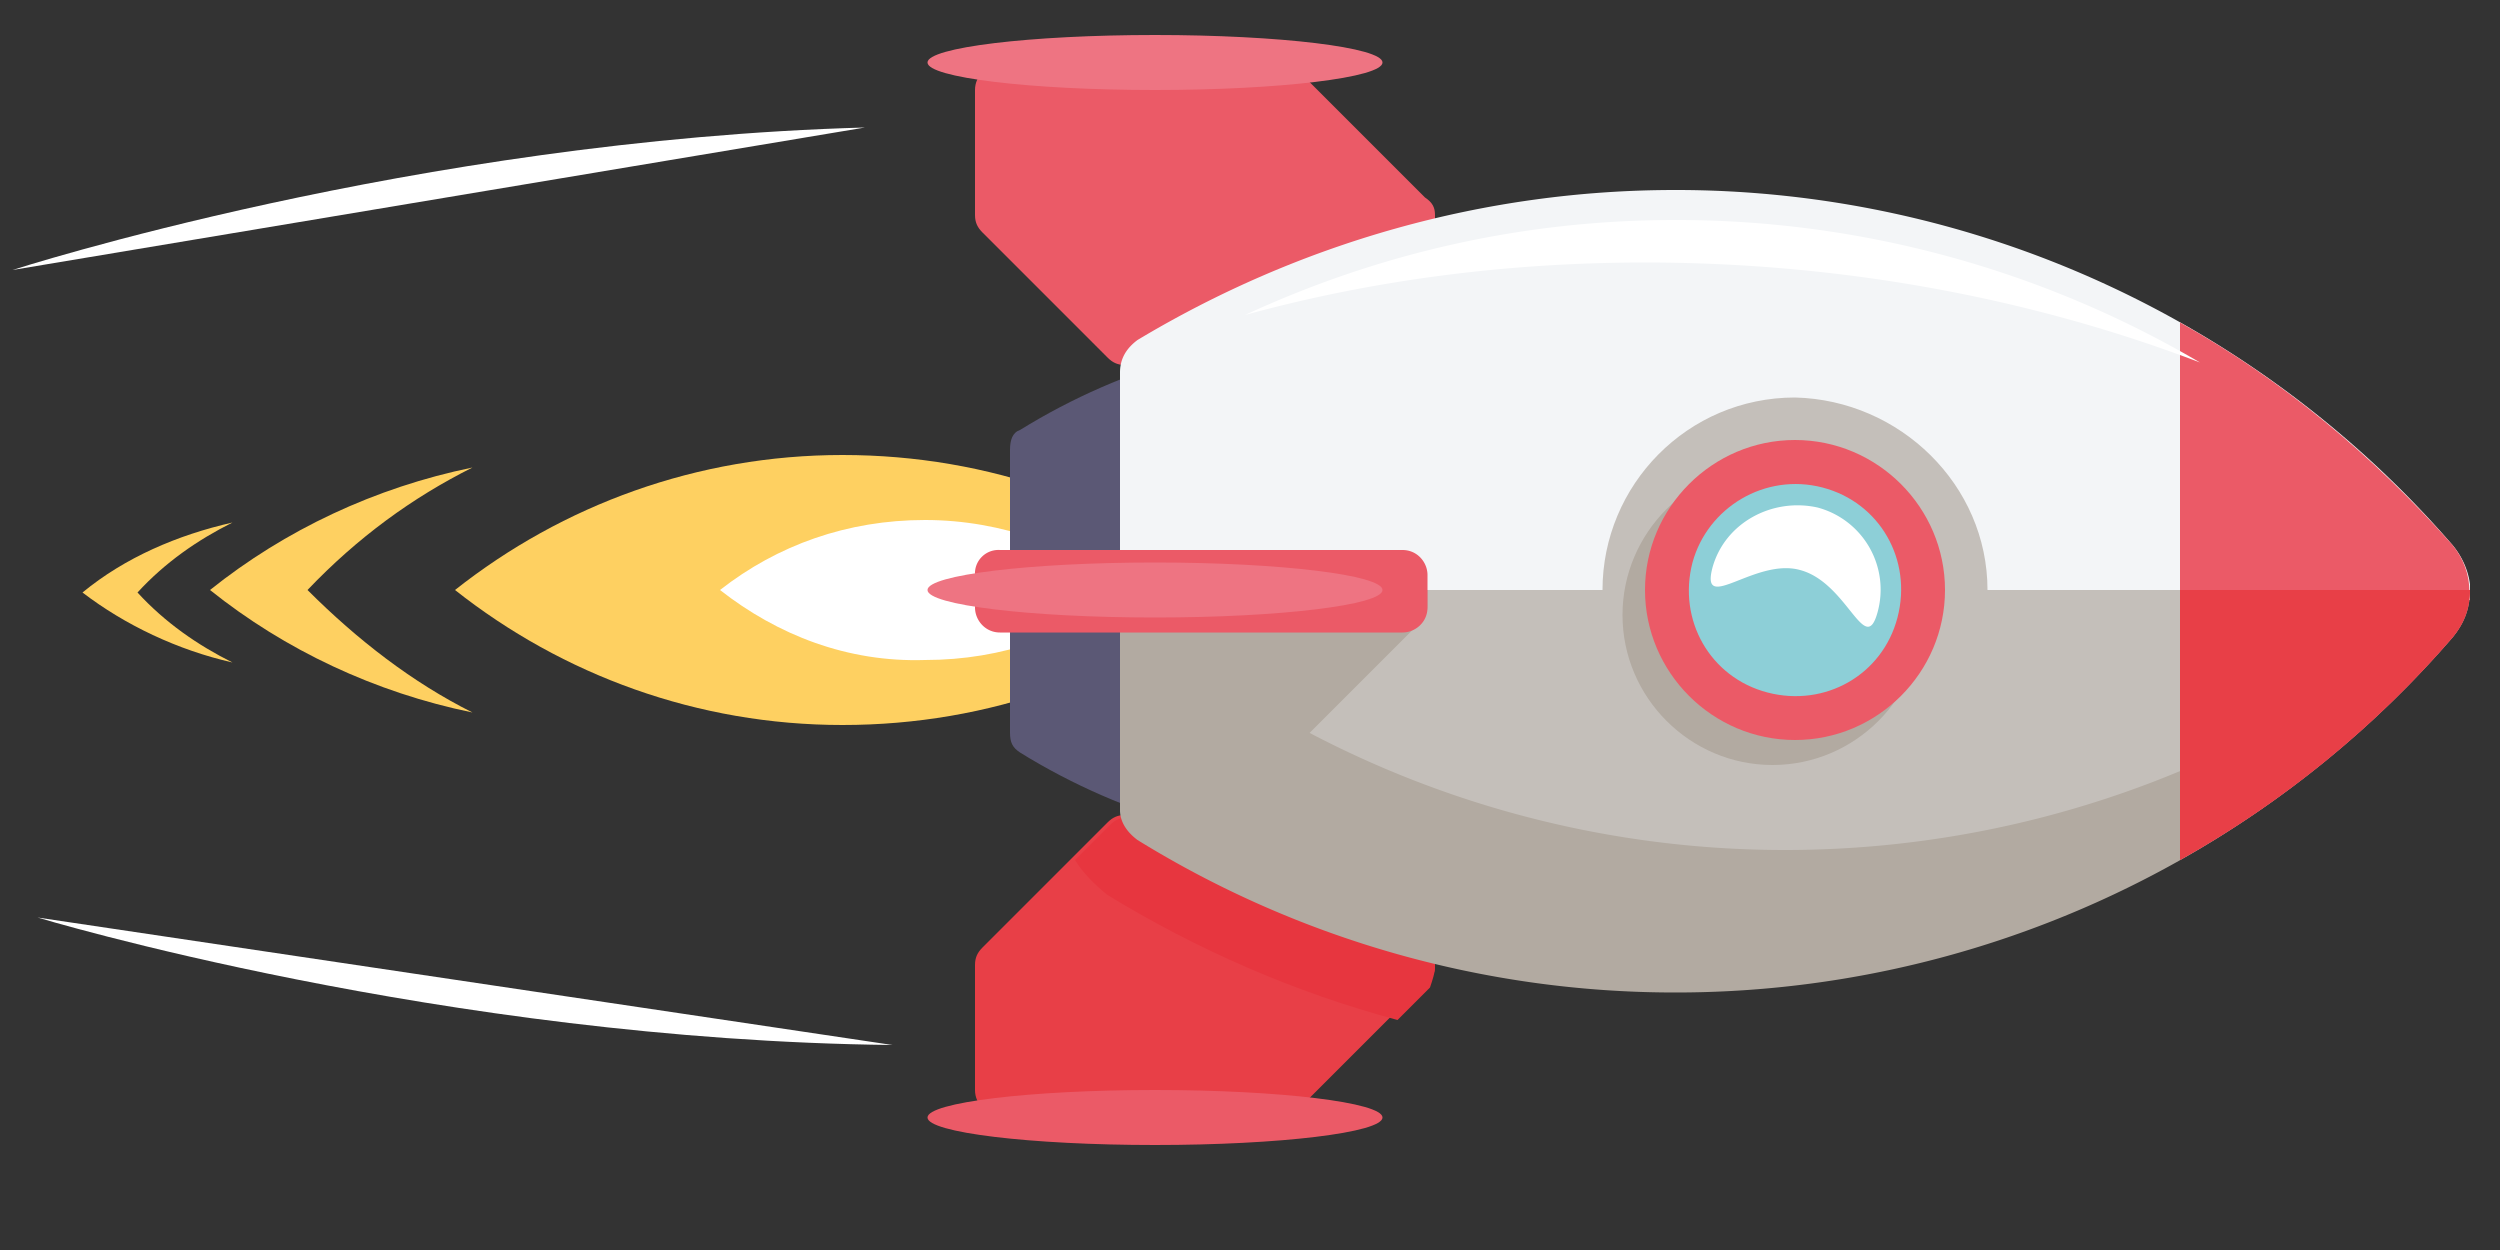 <svg xmlns="http://www.w3.org/2000/svg" xmlns:xlink="http://www.w3.org/1999/xlink" viewBox="0 0 100 50"><rect x="0" y="0" width="100" height="50" fill="#333333" stroke="none"/><style><![CDATA[.L{clip-path:url(#C)}.M{fill:#eb5a67}.N{fill:#fed061}.O{fill:#b2aaa1}]]></style><defs><path id="A" d="M-87.8-81.5H98.8v192.6H-87.8z"/><path id="B" d="M55.3 2.5c0 .6-4.1 1.1-9.1 1.1s-9.1-.5-9.1-1.1 4.1-1.1 9.1-1.1 9.1.5 9.1 1.1"/></defs><clipPath id="C"><use xlink:href="#A"/></clipPath><path d="M57.4 38.6v-5c0-.6-.5-1-1-1H45c-.3 0-.5.1-.7.3l-5 5c-.2.2-.3.4-.3.7v5c0 .6.5 1 1 1h11.3c.3 0 .5-.1.7-.3l5-5c.3-.1.4-.4.4-.7" fill="#e83f47" class="L"/><path d="M55.3 44.7c0-.6-4.1-1.1-9.1-1.1s-9.1.5-9.1 1.1 4.1 1.1 9.1 1.1 9.1-.5 9.1-1.1" class="L M"/><path d="M35.7 41.8L1.5 36.7s16.2 4.9 34.2 5.1" fill="#fff" class="L"/><path d="M18.2 23.6c4.3-3.4 9.7-5.4 15.5-5.4 5.9 0 11.3 2 15.5 5.4C45 27 39.6 29 33.7 29c-5.8 0-11.2-2-15.5-5.4" class="L N"/><path d="M28.8 23.6c2.3-1.8 5.1-2.8 8.2-2.8s6 1.1 8.2 2.8c-2.3 1.8-5.1 2.8-8.2 2.8-3.1.1-5.9-1-8.2-2.8" fill="#fff" class="L"/><path d="M57.4 8.6v5c0 .6-.5 1-1 1H45c-.3 0-.5-.1-.7-.3l-5-5c-.2-.2-.3-.4-.3-.7v-5c0-.6.5-1 1-1h11.3c.3 0 .5.1.7.3l5 5c.3.2.4.4.4.7" class="L M"/><path d="M57.4 38.7v-5c0-.6-.5-1-1-1H45.1c-.3 0-.5.1-.7.3L43 34.4c.3.5.8 1 1.3 1.4 3.6 2.2 7.5 3.9 11.6 5l1.3-1.3c.1-.3.2-.6.2-.8" fill="#e7363f" class="L"/><path d="M40.8 17.2c4.2-2.6 9-3.9 13.9-3.9 7.7 0 15 3.3 20.1 9.2.6.7.6 1.7 0 2.4-5.1 5.7-12.4 9.1-20.1 9.1-4.9 0-9.7-1.3-13.9-3.9-.3-.2-.4-.4-.4-.8V18c0-.4.1-.7.4-.8" fill="#5b5875" class="L"/><path d="M45.5 13.6c6.5-3.9 13.9-6 21.5-6a41.09 41.09 0 0 1 31.1 14.2c.5.6.8 1.4.7 2.2h-54v-9.1c0-.6.3-1 .7-1.3" fill="#f3f5f7" class="L"/><path d="M98.8 23.6c0 .7-.2 1.3-.7 1.9A41.09 41.09 0 0 1 67 39.7a40.91 40.91 0 0 1-21.5-6.1c-.4-.3-.7-.7-.7-1.2v-8.8h54z" class="L O"/><path d="M49.2 23.6h49.5C91.2 30.3 81.5 34 71.4 34a40.91 40.91 0 0 1-21.5-6.1c-.4-.3-.7-.7-.7-1.2v-3.1z" fill="#c4bfba" class="L"/><path d="M44.8 30.3v-6.7h12.3v.6c0 .3-.1.5-.3.7l-5 5c-.2.2-.4.3-.7.3h-6.3z" class="L O"/><path d="M87.2,12.9c4.1,2.3,7.7,5.3,10.9,8.9c0.9,1.1,0.9,2.6,0,3.7c-3.1,3.6-6.8,6.6-10.9,8.9V12.9z" class="L M"/><path d="M98.8 23.6c0 .7-.2 1.3-.7 1.9a40.57 40.57 0 0 1-10.9 8.9V23.6h11.6z" fill="#e83f47" class="L"/><path d="M79.5 23.6c0 4.2-3.4 7.7-7.7 7.7-4.2 0-7.7-3.4-7.7-7.7 0-4.2 3.4-7.7 7.7-7.7 4.2.1 7.7 3.5 7.7 7.7" fill="#c4bfba" class="L"/><path d="M39 23v1.3c0 .5.4 1 1 1h16.1c.5 0 1-.4 1-1V23c0-.5-.4-1-1-1H40a.94.94 0 0 0-1 1" class="L M"/><path d="M76.9,24.6c0,3.3-2.7,6-6,6c-3.3,0-6-2.7-6-6c0-3.3,2.7-6,6-6C74.2,18.6,76.9,21.3,76.9,24.6" class="L O"/><path d="M77.8,23.6c0,3.3-2.7,6-6,6c-3.3,0-6-2.7-6-6c0-3.3,2.7-6,6-6C75.1,17.6,77.8,20.3,77.8,23.6" class="L M"/><path d="M72.9 19.5c2.3.6 3.6 2.9 3 5.2s-2.9 3.6-5.2 3-3.6-2.9-3-5.2c.6-2.2 2.9-3.6 5.2-3" fill="#8dcfd7" class="L"/><path d="M72.7 20.3a3.4 3.4 0 0 1 2.4 4.2c-.5 1.8-1.2-1.2-3.1-1.7-1.8-.5-4 1.8-3.5-.1.5-1.8 2.4-2.8 4.2-2.4m-22.9-7.7C55.2 10.1 61 8.8 67 8.8a41.35 41.35 0 0 1 21 5.7c-6.8-2.6-14.4-4-22.2-4-5.5 0-10.9.7-16 2.1" class="L" fill="#fff"/><path d="M8.4,23.6c3-2.4,6.6-4.1,10.5-4.9c-2.4,1.2-4.6,2.8-6.6,4.9c2,2,4.2,3.7,6.6,4.9C15,27.7,11.4,26,8.4,23.6" class="L N"/><g fill="#ee7482"><use xlink:href="#B" class="L"/><use xlink:href="#B" y="21.1" class="L"/></g><path d="M3.3,23.7c1.7-1.4,3.8-2.3,6-2.8c-1.4,0.7-2.7,1.6-3.8,2.8c1.1,1.2,2.4,2.1,3.8,2.8C7.1,26,5,25,3.3,23.7" class="L N"/><path d="M34.6 5.1L.5 10.8s16.1-5.2 34.1-5.7" fill="#fff" class="L"/></svg>